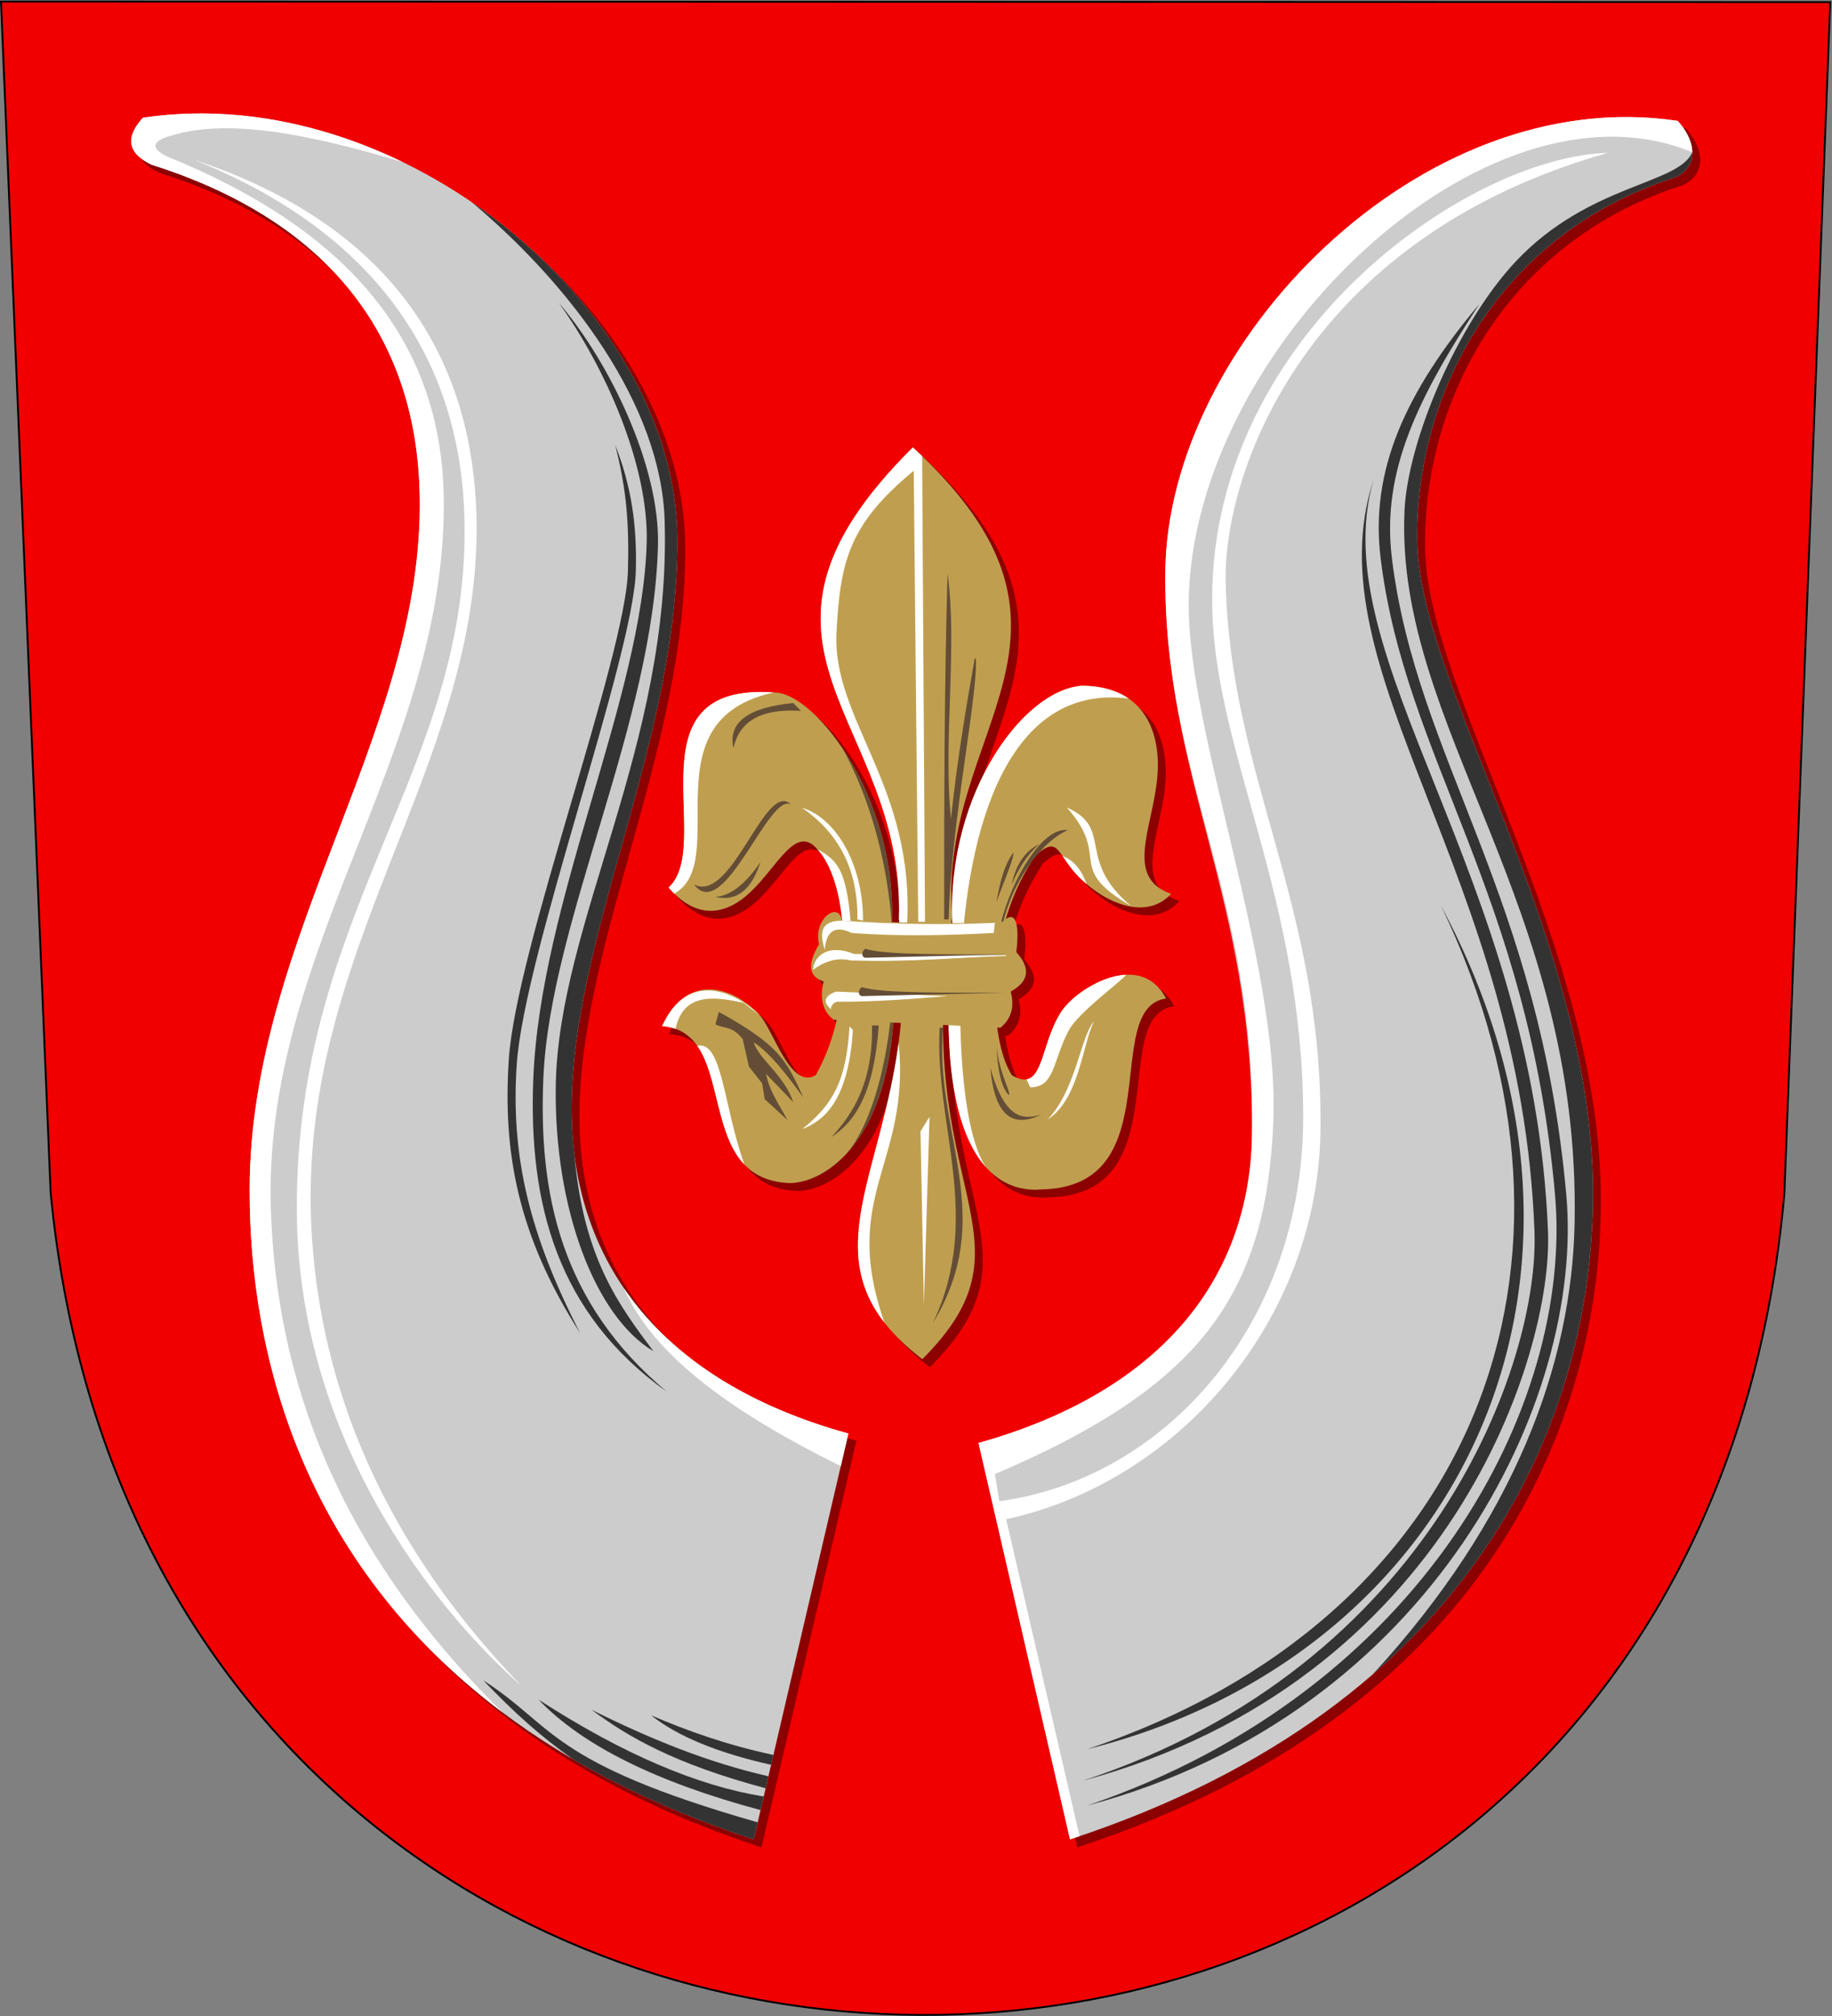 <?xml version="1.0" encoding="UTF-8"?>
<!DOCTYPE svg PUBLIC "-//W3C//DTD SVG 1.1//EN" "http://www.w3.org/Graphics/SVG/1.1/DTD/svg11.dtd">
<!-- Creator: CorelDRAW -->
<svg xmlns="http://www.w3.org/2000/svg" xml:space="preserve" width="500px" height="550px" shape-rendering="geometricPrecision" text-rendering="geometricPrecision" image-rendering="optimizeQuality" fill-rule="evenodd" clip-rule="evenodd"
viewBox="0 0 500 550"
 xmlns:xlink="http://www.w3.org/1999/xlink"
 xmlns:svg="http://www.w3.org/2000/svg"
 version="1.0">
 <rect x="0" y="0" width="500" height="550" fill="#808080" stroke="none"/>
 <g id="Layer_x0020_1">
  <path id="path1937" fill="#F00000" stroke="black" stroke-width="0.51" d="M0.263 0.408l499.262 0.17 -12.54 325.197c-26.815,300.683 -444.512,296.587 -473.157,-0.314l-13.565 -325.053z"/>
  <path fill="#8C0000" stroke="#8C0000" stroke-width="0.216" d="M233.591 393.136l-25.835 110.721c-111.665,-36.643 -137.657,-116.895 -137.578,-177.323 0.091,-70.266 49.514,-127.43 46.29,-192.969 -2.055,-41.763 -26.439,-71.876 -73.08,-86.584 -6.5,-3.128 -7.282,-7.399 -2.346,-12.815 70.237,-10.558 145.273,52.156 145.858,114.5 0.529,56.366 -30.226,110.622 -28.805,159.109 1.106,37.711 23.012,70.876 75.497,85.361z"/>
  <path fill="#8C0000" stroke="#8C0000" stroke-width="0.216" d="M269.104 395.709l24.977 108.148c111.665,-36.643 142.803,-116.037 142.725,-176.465 -0.091,-70.266 -47.799,-138.582 -48.005,-178.387 -0.217,-41.812 23.865,-83.884 70.507,-98.592 6.5,-3.128 5.566,-9.972 0.63,-15.388 -70.237,-10.558 -139.269,60.734 -139.853,123.078 -0.528,56.365 24.222,88.32 23.659,153.962 -0.324,37.725 -22.154,69.16 -74.639,83.645z"/>
  <path fill="#8C0000" stroke="#8C0000" stroke-width="0.216" d="M251.187 124.101c-55.308,54.895 -1.923,73.618 -3.807,128.66 8.131,62.333 -33.488,89.497 6.38,120.092 33.605,-33.452 -3.985,-46.317 8.175,-120.941 -4.152,-51.181 44.928,-76.63 -10.749,-127.811z"/>
  <path fill="#8C0000" stroke="#8C0000" stroke-width="0.216" d="M184.524 244.188c12.807,-11.739 -11.512,-56.072 28.743,-53.228 11.521,-0.165 35.05,30.55 31.989,66.412 5.408,52.504 -16.633,67.266 -27.522,67.447 -27.448,-0.858 -13.287,-41.173 -34.991,-42.823 6.938,-15.199 19.743,-10.536 26.641,-2.989 3.847,4.209 8.358,20.424 15.296,16.376 5.712,-10.199 7.509,-21.256 7.217,-31.454 1.175,-15.206 -2.797,-26.122 -6.769,-30.177 -5.877,-6.937 -10.704,4.526 -18.285,11.684 -5.896,5.568 -13.945,8.412 -22.319,-1.246z"/>
  <path fill="#8C0000" stroke="#8C0000" stroke-width="0.216" d="M321.685 245.903c-12.728,-4.413 -5.196,-17.621 -3.821,-31.384 1.213,-12.144 -3.048,-25.266 -20.551,-25.405 -17.057,1.373 -38.19,32.088 -35.129,67.949 -5.408,52.504 7.44,71.005 24.334,69.469 35.168,-0.858 15.747,-49.508 33.76,-52.081 -6.938,-13.354 -24.235,-3.042 -28.599,3.63 -5.958,9.11 -4.684,22.577 -13.467,17.298 -4.847,-7.797 -5.015,-21.838 -4.141,-31.454 2.513,-15.82 7.394,-23.419 10.443,-28.397 5.907,-5.125 5.791,-1.774 10.159,3.7 5.737,7.19 19.015,15.254 27.014,6.674z"/>
  <path fill="#8C0000" stroke="#8C0000" stroke-width="0.216" d="M225.594 259.655c-3.28,5.433 -2.87,8.816 1.23,10.149 -1.128,4.715 -0.205,8.201 2.768,10.457l45.519 2.153c2.973,-2.461 3.895,-5.742 2.768,-9.842 5.023,-2.768 5.536,-6.356 1.538,-10.765 0.826,-6.784 0.215,-12.433 -3.998,-7.997 -14.148,0.205 -28.706,-0.001 -43.673,-0.615 -0.615,-5.434 -7.893,-0.513 -6.151,6.459z"/>
  <path fill="#CCCCCC" d="M231.546 391.091l-25.835 110.721c-111.665,-36.643 -137.657,-116.895 -137.578,-177.323 0.091,-70.266 49.514,-127.43 46.29,-192.969 -2.055,-41.763 -26.439,-71.876 -73.08,-86.584 -6.5,-3.128 -7.282,-7.399 -2.346,-12.815 70.237,-10.558 145.273,52.156 145.858,114.5 0.529,56.366 -30.226,110.622 -28.805,159.109 1.106,37.711 23.012,70.876 75.497,85.361z"/>
  <path fill="#CCCCCC" d="M267.06 393.665l24.977 108.148c111.665,-36.643 142.803,-116.037 142.725,-176.465 -0.091,-70.266 -47.799,-138.582 -48.005,-178.387 -0.217,-41.812 23.865,-83.884 70.507,-98.592 6.5,-3.128 5.566,-9.972 0.63,-15.388 -70.237,-10.558 -139.269,60.734 -139.853,123.078 -0.528,56.365 24.222,88.32 23.659,153.962 -0.324,37.725 -22.154,69.16 -74.639,83.645z"/>
  <path fill="#BF9F4F" d="M249.142 122.056c-55.308,54.895 -1.923,73.618 -3.807,128.66 8.131,62.333 -33.488,89.497 6.38,120.092 33.605,-33.452 -3.985,-46.317 8.175,-120.941 -4.152,-51.181 44.928,-76.63 -10.749,-127.811z"/>
  <path fill="#BF9F4F" d="M182.479 242.143c12.807,-11.739 -11.512,-56.072 28.743,-53.228 11.521,-0.165 35.05,30.55 31.989,66.412 5.408,52.504 -16.633,67.266 -27.522,67.447 -27.448,-0.858 -13.287,-41.173 -34.991,-42.823 6.938,-15.199 19.743,-10.536 26.641,-2.989 3.847,4.209 8.358,20.424 15.296,16.376 5.712,-10.199 7.509,-21.256 7.217,-31.454 1.175,-15.206 -2.797,-26.122 -6.769,-30.177 -5.877,-6.937 -10.704,4.526 -18.285,11.684 -5.896,5.568 -13.945,8.412 -22.319,-1.246z"/>
  <path fill="#BF9F4F" d="M319.64 243.859c-12.728,-4.413 -5.196,-17.621 -3.821,-31.384 1.213,-12.144 -3.048,-25.266 -20.551,-25.405 -17.057,1.373 -38.19,32.088 -35.129,67.949 -5.408,52.504 7.44,71.005 24.334,69.469 35.168,-0.858 15.747,-49.508 33.76,-52.081 -6.938,-13.354 -24.235,-3.042 -28.599,3.63 -5.958,9.11 -4.684,22.577 -13.467,17.298 -4.847,-7.797 -5.015,-21.838 -4.141,-31.454 2.513,-15.82 7.394,-23.419 10.443,-28.397 5.907,-5.125 5.791,-1.774 10.159,3.7 5.737,7.19 19.015,15.254 27.014,6.674z"/>
  <path fill="white" d="M229.471 399.985l2.075 -8.894c-29.523,-8.148 -49.37,-22.206 -61.282,-39.659 8.154,18.759 30.463,34.371 59.208,48.553zm-119.56 -355.768c-22.059,-10.696 -46.77,-15.724 -70.914,-12.095 -4.936,5.416 -4.154,9.687 2.346,12.815 46.641,14.708 71.025,44.821 73.08,86.584 3.225,65.539 -46.199,122.703 -46.29,192.969 -0.059,45.321 14.547,101.793 68.962,142.655 -45.604,-45.023 -61.632,-91.593 -63.163,-136.967 -2.396,-71.007 47.858,-124.554 47.187,-193.798 -0.431,-44.444 -27.468,-74.174 -75.557,-93.707 -4.539,-2.297 -4.158,-4.184 1.144,-5.661 15.706,-4.912 38.468,-0.201 63.206,7.205z"/>
  <path fill="white" d="M142.354 459.985c-22.056,-22.929 -54.185,-64.006 -57.352,-124.864 -3.929,-75.503 45.336,-124.711 45.078,-191.311 -0.142,-36.785 -15.026,-79.633 -77.227,-100.26 61.102,24.433 73.075,67.488 73.894,97.501 1.882,68.899 -46.192,106.741 -45.734,189.474 0.342,61.742 37.299,108.341 61.339,129.46z"/>
  <path fill="#333333" d="M156.802 315.343c-0.408,-3.165 -0.657,-6.372 -0.752,-9.613 -1.421,-48.487 29.334,-102.743 28.805,-159.109 -0.324,-34.581 -23.556,-69.276 -56.169,-91.517 26.965,22.604 51.746,55.233 52.712,86.895 1.873,61.365 -29.081,109.677 -29.717,154.354 -0.471,33.099 10.638,62.759 26.658,72.286 -9.357,-12.447 -19.047,-25.367 -21.537,-53.296zm53.656 166.13l0.628 -2.693c-12.505,-2.677 -23.318,-6.481 -33.362,-10.799 7.221,5.727 18.132,10.224 32.734,13.492zm-1.493 6.398l0.765 -3.277c-16.563,-3.743 -32.562,-10.306 -48.307,-18.151 10.068,7.463 22.679,14.786 47.542,21.427zm-1.388 5.95l0.864 -3.704c-17.71,-2.855 -38.022,-11.284 -61.473,-26.441 11.924,12.496 32.282,22.57 60.609,30.145zm-51.255 -13.916c14.226,8.336 30.594,15.74 49.39,21.908l1.085 -4.647c-57.26,-16.338 -55.468,-26.395 -74.899,-38.718 8.551,8.844 15.36,15.074 24.424,21.458z"/>
  <path fill="#333333" d="M152.504 82.61c12.447,17.215 24.544,44.044 23.998,65.316 -1.088,42.408 -29.081,97.702 -30.962,146.593 -1.298,33.743 6.471,63.85 36.49,85.193 -29.044,-24.268 -35.127,-54.092 -33.722,-85.808 1.895,-42.766 30.181,-96.805 31.27,-145.363 0.477,-21.273 -13.088,-49.639 -27.073,-65.931z"/>
  <path fill="#333333" d="M158.347 363.719c-17.153,-26.783 -21.155,-49.605 -19.472,-74.814 2.014,-30.165 31.881,-109.729 32.509,-133.21 0.331,-12.357 -0.289,-21.876 -3.502,-34.333 4.443,11.227 5.986,21.977 5.655,34.333 -0.628,23.481 -30.495,104.584 -32.509,134.748 -1.682,25.208 3.549,46.493 17.319,73.276z"/>
  <path fill="white" d="M294.639 500.946c-0.863,0.291 -1.73,0.581 -2.602,0.867l-24.977 -108.148c51.261,-14.485 73.836,-45.92 74.639,-83.645 1.396,-65.629 -24.187,-97.597 -23.659,-153.962 0.584,-62.343 69.616,-133.636 139.853,-123.078 2.468,2.708 3.936,5.773 3.973,8.552 -56.444,-23.283 -136.845,53.851 -137.44,122.953 -0.303,35.202 24.701,98.159 23.111,141.02 -1.768,47.657 -19.825,72.733 -76.009,96.659 0.41,2.46 0.82,4.921 1.23,7.381 45.42,-6.118 83.025,-48.536 82.921,-105.005 -0.11,-59.531 -23.628,-98.297 -24.802,-137.706 -2.205,-74.005 69.077,-124.054 107.963,-125.13 -82.267,23.177 -105.013,86.994 -104.313,117.106 1.247,53.628 26.42,87.384 25.871,149.186 -0.461,51.864 -38.544,96.273 -85.795,106.47l20.035 86.48z"/>
  <path fill="#333333" d="M461.867 41.532c0.038,2.779 -1.354,5.272 -4.603,6.836 -46.641,14.708 -70.723,56.78 -70.507,98.592 0.207,39.806 47.915,108.121 48.005,178.387 0.054,41.544 -14.647,92.053 -60.126,131.471 38.85,-42.224 54.329,-84.78 55.109,-122.982 1.788,-87.551 -49.032,-135.597 -46.424,-194.436 0.844,-19.038 14.444,-51.19 30.451,-68.156 19.967,-21.164 44.333,-20.861 48.096,-29.713z"/>
  <path fill="#333333" d="M296.749 492.586c91.528,-31.148 132.705,-109.286 127.655,-166.666 -7.249,-82.38 -40.913,-118.844 -47.603,-173.677 -2.91,-23.848 6.709,-45.192 26.979,-69.326 -16.579,25.364 -26.813,45.478 -23.903,69.326 6.691,54.833 40.196,91.311 47.603,173.677 5.049,56.15 -36.742,141.669 -130.731,166.666z"/>
  <path fill="#333333" d="M295.519 485.82c95.43,-31.457 124.571,-113.993 123.283,-149.733 -3.521,-97.766 -61.07,-152.787 -43.933,-205.19 -14.061,48.713 43.843,107.434 47.624,205.19 1.287,33.28 -26.623,122.582 -126.974,149.733z"/>
  <path fill="#333333" d="M296.749 477.208c101.584,-25.45 151.229,-127.919 96.574,-230.054 47.274,98.445 8.701,194.762 -96.574,230.054z"/>
  <path fill="white" d="M251.676 124.436c-0.819,-0.787 -1.664,-1.581 -2.534,-2.38 -55.308,54.895 -1.923,73.618 -3.807,128.66 0.102,0.786 0.197,1.566 0.284,2.341l1.92 -0.367c2.343,-38.102 -20.535,-56.387 -19.233,-80.224 1.027,-18.796 3.065,-29.244 21.078,-44.03l1.23 123.024 1.845 0 -0.785 -127.023zm-6.417 160.033c-4.548,34.243 -20.138,55.496 -3.872,76.372 -12.242,-34.992 7.195,-43.225 3.872,-76.372z"/>
  <polygon fill="white" points="252.153,356.03 251.23,308.666 253.691,304.667 "/>
  <path fill="#644D36" d="M254.613 360.951c13.737,-29.064 0.307,-54.181 1.845,-80.581l0.923 0c-2.46,29.013 15.07,51.26 -2.768,80.581z"/>
  <path fill="#644D36" d="M258.612 156.424c-0.923,31.473 -0.923,62.947 -0.923,94.421l1.23 0c0.563,-26.219 8.251,-62.46 7.381,-71.354l-0.308 0.308c-2.462,13.94 -4.821,28.086 -6.459,43.673 -2.153,-21.734 1.845,-47.159 -0.923,-67.048z"/>
  <path fill="white" d="M211.223 188.915c-40.256,-2.844 -15.936,41.49 -28.743,53.228 0.523,0.603 1.045,1.158 1.566,1.666 15.825,-9.071 -7.717,-47.361 27.177,-54.895zm-8.043 128.816c-7.774,-8.126 -7.001,-24.029 -12.866,-32.394 6.851,-1.607 7.141,16.572 12.866,32.394zm26.669 -66.409c-0.808,-9.675 -3.787,-16.576 -6.765,-19.617 5.486,2.894 7.897,5.788 9.078,19.755l-2.313 -0.138zm-26.905 22.282c-8.662,-1.96 -16.502,-2.479 -18.576,7.089 -1.095,-0.386 -2.312,-0.64 -3.668,-0.743 5.637,-12.349 15.121,-11.01 22.201,-6.494 1.634,1.042 3.14,2.254 4.44,3.505"/>
  <path fill="white" d="M218.937 220.396c9.637,6.689 15.275,16.377 15.07,30.448l1.538 0.308c0.001,-16.251 -7.996,-28.246 -16.608,-30.756z"/>
  <path fill="white" d="M231.854 280.063c-0.87,14.917 -4.56,21.272 -12.918,27.988 6.026,-2.324 12.64,-7.805 13.84,-27.065l-0.923 -0.923z"/>
  <path fill="#644D36" d="M189.411 241.31c8.202,10.867 20.401,-25.323 26.45,-21.837 -6.971,-6.869 -16.095,27.168 -26.45,21.837z"/>
  <path fill="#644D36" d="M207.557 235.159c-4.101,6.049 -8.202,9.227 -12.302,9.534 5.74,1.333 9.841,-1.845 12.302,-9.534z"/>
  <path fill="#644D36" d="M219.244 299.439c-4.678,-10.519 -6.985,-14.503 -23.067,-23.375l-0.923 3.383c2.482,1.338 4.348,0.215 7.445,4.012l1.711 7.551 3.594 4.539 0.706 4.329 6.228 5.71c-2.463,-4.511 -5.027,-8.099 -5.844,-12.61l7.381 7.689c-2.357,-7.279 -9.533,-11.892 -10.765,-16.301 4.511,2.966 9.022,8.812 13.533,15.07z"/>
  <path fill="#644D36" d="M226.933 310.203c6.36,-6.813 11.281,-15.423 11.072,-30.448l1.845 0c-1.381,18.926 -6.61,26.304 -12.918,30.448z"/>
  <path fill="#644D36" d="M200.175 204.095c1.64,-7.484 7.791,-10.867 18.454,-10.149l-2.153 -2.153c-12.405,1.231 -17.838,5.332 -16.301,12.302z"/>
  <path fill="#644D36" d="M230.007 204.275c8.235,12.335 14.926,30.879 13.205,51.051 3.295,31.994 -3.602,49.974 -11.957,59.179 13.432,-16.366 20.298,-70.588 -1.248,-110.231z"/>
  <path fill="white" d="M269.062 318.402c-8.159,-9.115 -12.472,-28.927 -8.923,-63.383 -3.061,-35.861 18.073,-66.576 35.129,-67.949 5.47,0.043 9.647,1.355 12.767,3.508 -32.917,-4.235 -44.123,35.302 -45.721,72.338 -1.024,23.741 0.992,46.818 6.749,55.486zm38.223 -52.474c-7.145,0.347 -14.925,5.939 -17.652,10.11 -4.841,7.402 -4.908,17.68 -9.473,18.442l1.028 2.177c6.781,-0.064 6.092,-7.251 10.517,-15.575 2.655,-4.994 15.313,-14.098 15.579,-15.154zm-10.721 -24.723c-1.521,-1.294 -2.862,-2.673 -3.938,-4.021 -1.092,-1.368 -1.903,-2.604 -2.599,-3.608 2.756,1.006 5.011,3.344 6.537,7.629z"/>
  <path fill="white" d="M308.69 247.185c-15.21,-12.803 -4.609,-21.151 -17.515,-26.887 12.291,13.878 -0.768,16.234 17.515,26.887z"/>
  <path fill="white" d="M285.951 305.414c8.578,-5.608 9.398,-20.204 12.598,-26.733 -3.585,3.995 -4.865,18.59 -12.598,26.733z"/>
  <path fill="#644D36" d="M271.97 246.11c1.536,-4.507 4.763,-11.626 4.609,-13.52 -2.612,3.431 -3.841,8.86 -4.609,13.52z"/>
  <path fill="#644D36" d="M270.28 291.28c3.89,14.02 8.859,14.363 13.981,12.752 -7.733,3.816 -12.803,0.641 -13.981,-12.752z"/>
  <path fill="#644D36" d="M271.97 285.441c0.799,7.733 3.988,12.308 3.38,13.367 -1.946,-1.997 -3.072,-6.453 -3.38,-13.367z"/>
  <path fill="#644D36" d="M291.482 226.444c-6.728,2.862 -14.779,13.06 -17.703,25.248 -0.322,1.341 -0.174,-1.388 -0.58,-0.051 3.136,-12.235 11.304,-26.04 18.283,-25.197z"/>
  <path fill="#644D36" d="M283.647 230.285c-3.432,2.996 -5.736,6.837 -7.528,11.062 1.171,-5.838 3.897,-9.32 7.528,-11.062z"/>
  <path fill="#BF9F4F" d="M223.55 257.611c-3.28,5.433 -2.87,8.816 1.23,10.149 -1.128,4.715 -0.205,8.201 2.768,10.457l45.519 2.153c2.973,-2.461 3.895,-5.742 2.768,-9.842 5.023,-2.768 5.536,-6.356 1.538,-10.765 0.826,-6.784 0.215,-12.433 -3.998,-7.997 -14.148,0.205 -28.706,-0.001 -43.673,-0.615 -0.615,-5.434 -7.893,-0.513 -6.151,6.459z"/>
  <path fill="white" d="M271.529 251.767c-13.532,0.615 -27.475,0.41 -41.828,-0.615 -6.169,0.092 -5.854,3.787 -4.613,7.997 0.41,-5.229 2.871,-6.767 7.381,-4.613 12.918,0.975 25.835,0.667 38.752,0l0.308 -2.768z"/>
  <path fill="white" stroke="white" stroke-width="0.216" d="M274.605 260.686l-41.52 -0.308c-7.381,-2.973 -10.765,0.82 -11.072,3.998 3.383,-2.462 6.767,-3.281 10.149,-2.46 17.223,0.513 28.295,-0.82 42.443,-1.23z"/>
  <path fill="#644D36" d="M275.527 260.379c-16.235,-0.033 -34.199,0.199 -39.368,-1.538 -0.923,0.513 -1.23,2.255 0,2.46l39.368 -0.923z"/>
  <path fill="white" d="M226.933 275.449c-2.461,-2.05 -2.051,-3.69 1.23,-4.921l30.448 1.23c-9.944,0.798 -19.89,1.569 -29.833,1.538 -0.923,-0.205 -2.46,1.435 -1.845,2.153z"/>
  <path fill="#644D36" d="M274.605 270.836c-16.235,-0.033 -34.199,0.199 -39.368,-1.538 -0.923,0.513 -1.23,2.255 0,2.46l39.368 -0.923z"/>
 </g>
</svg>
